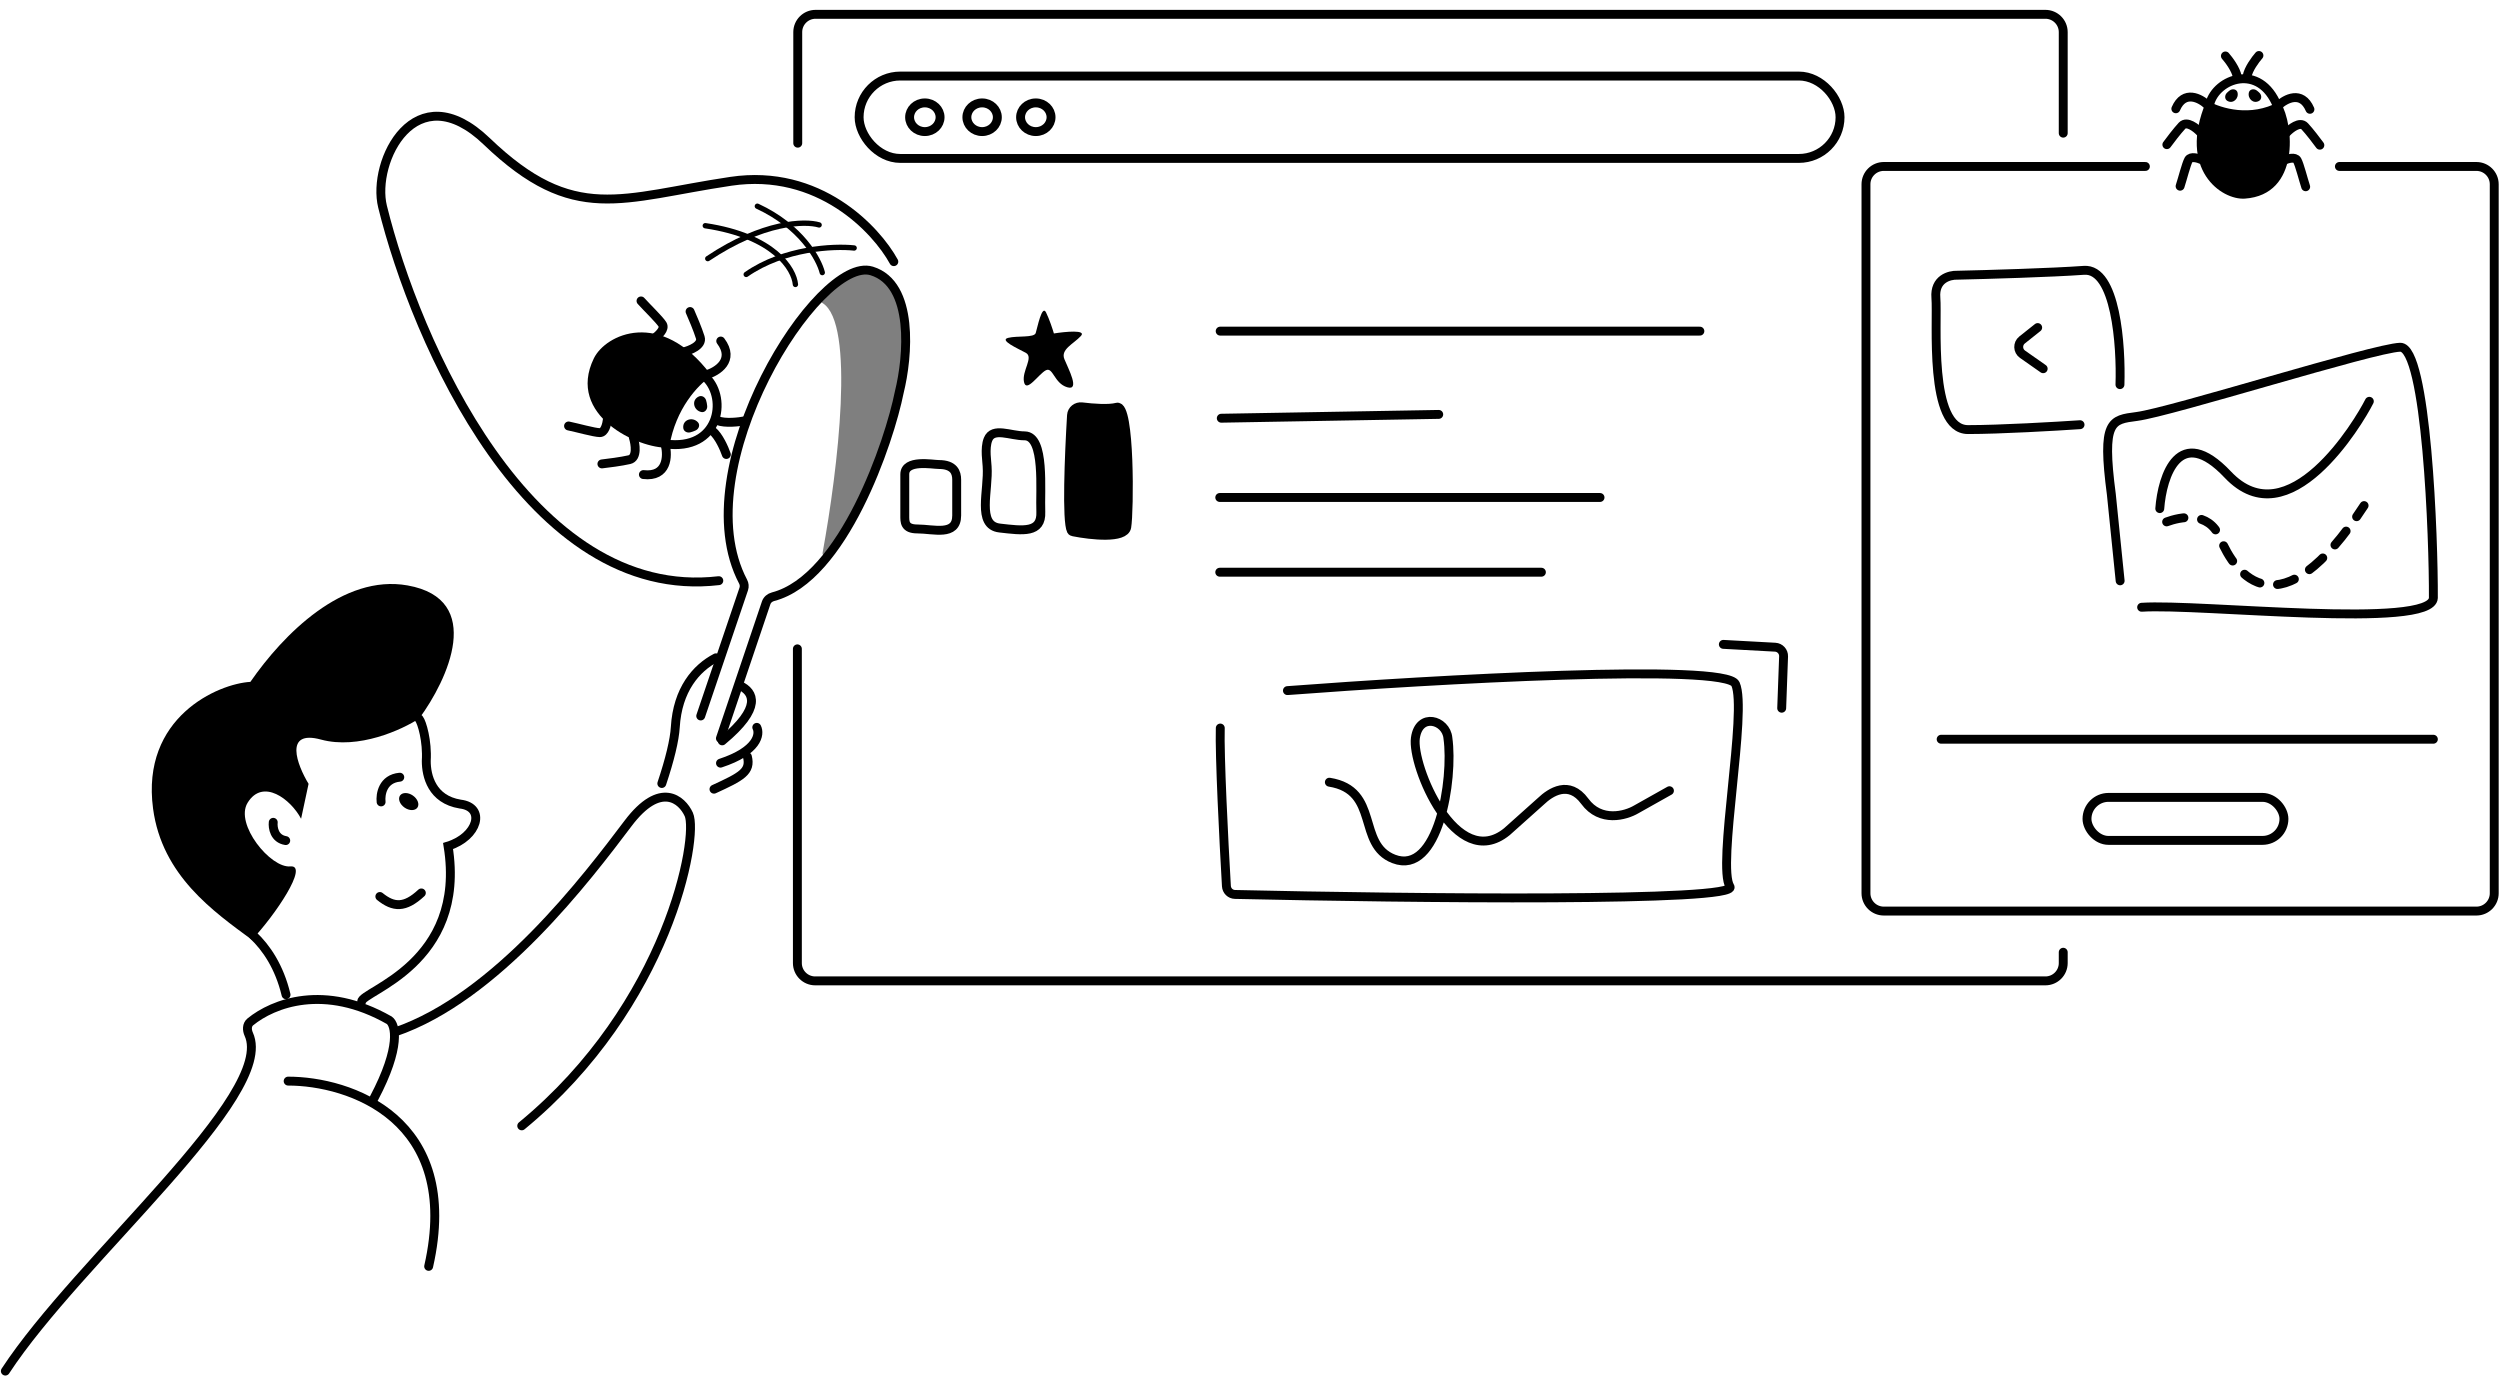 <svg width="1404" height="773" viewBox="0 0 1404 773" fill="none" xmlns="http://www.w3.org/2000/svg">
<path d="M371.675 440.012C376.145 426.669 378.823 415.623 379.247 408.39C380.483 387.332 390.946 375.199 402.073 369.418" stroke="black" stroke-width="5" stroke-linecap="round"/>
<path d="M415.503 385C423.291 388.613 428.246 397.284 405.591 416.071" stroke="black" stroke-width="5" stroke-linecap="round"/>
<path d="M425.006 408.484C426.947 412.314 425.588 421.696 404.626 428.589" stroke="black" stroke-width="5" stroke-linecap="round"/>
<path d="M419.739 424.934C421.824 433.369 416.263 436.181 400.97 443.21" stroke="black" stroke-width="5" stroke-linecap="round"/>
<path d="M293.007 632.283C375.769 564.153 392.403 469.638 386.821 457.385C383.019 449.038 370.877 438.36 352.719 462.42C330.023 492.496 278.956 560.166 221.715 579.611" stroke="black" stroke-width="5" stroke-linecap="round"/>
<path d="M203.075 562.538C203.053 556.537 262.366 541.448 251.635 475.142C268.413 469.915 273.052 453.284 258.407 451.562C242.541 448.964 239.387 435.767 239.39 427.387C240.079 416.176 236.928 405.661 235.376 403.752" stroke="black" stroke-width="5" stroke-linecap="round"/>
<path d="M234.41 453.551C235.709 451.683 234.575 448.656 231.881 446.783C229.188 444.91 225.956 444.9 224.657 446.768C223.363 448.629 224.492 451.663 227.186 453.536C229.879 455.409 233.116 455.412 234.41 453.551Z" fill="black"/>
<path d="M214.028 450.362C213.536 446.099 214.939 437.358 224.514 436.472" stroke="black" stroke-width="5" stroke-linecap="round"/>
<path d="M213.32 503.465C221.001 509.686 227.352 510.101 236.627 501.468" stroke="black" stroke-width="5" stroke-linecap="round"/>
<path d="M153.453 461.816C153.111 464.807 154.041 471.046 160.467 472.074" stroke="black" stroke-width="5" stroke-linecap="round"/>
<path d="M85.961 454.128C90.998 491.802 120.025 511.976 141.448 527.772C154.434 514.154 173.682 485.548 163.072 486.577C151.922 487.658 131.746 462.836 139.028 450.878C147.578 436.846 163.264 448.791 169.092 459.816L173.29 440.204C166.836 429.533 159.205 409.617 180.256 415.34C201.306 421.064 225.811 409.825 235.43 403.491C251.43 381.82 272.509 336.541 228.883 328.774C192.595 322.315 159.103 356.232 140.615 382.942C122.551 383.949 79.09 402.762 85.961 454.128Z" fill="black"/>
<path d="M142.077 525.184C149.503 532.123 156.9 542.963 160.637 558.645" stroke="black" stroke-width="5" stroke-linecap="round"/>
<path d="M1144.36 183.957L1135.59 190.933C1132.98 193.013 1133.1 197.023 1135.84 198.94L1147.45 207.077" stroke="black" stroke-width="5" stroke-linecap="round"/>
<path d="M1190.57 216.015C1191.3 194.067 1188.27 150.501 1170.33 151.818C1152.39 153.135 1115.45 154.196 1099.23 154.561C1094.85 154.379 1086.32 156.646 1087.19 167.181C1088.29 180.35 1082.82 241.254 1105.24 241.254C1123.19 241.254 1154.65 239.425 1168.15 238.51" stroke="black" stroke-width="5" stroke-linecap="round"/>
<path d="M723.019 387.844C804.624 381.662 969.193 372.265 974.633 384.135C981.434 398.972 964.124 486.759 971.542 497.887C977.386 506.652 791.53 504.549 693.552 502.319C690.952 502.26 688.899 500.224 688.749 497.627C687.26 471.804 684.843 424.221 685.308 408.864" stroke="black" stroke-width="5" stroke-linecap="round"/>
<path d="M967.833 361.879L996.932 363.466C999.654 363.615 1001.76 365.916 1001.66 368.64L1000.6 397.735" stroke="black" stroke-width="5" stroke-linecap="round"/>
<path d="M1202.74 341.04C1235.66 338.854 1365.7 353.765 1366.58 335.833C1366.76 303.032 1362.85 194.576 1347.93 195.013C1333 195.45 1219.56 231.339 1199.99 233.89C1185.73 235.75 1180.24 236.077 1185.73 277.625L1190.67 326.193" stroke="black" stroke-width="5" stroke-linecap="round"/>
<path d="M1212.93 285.635C1214.28 267.2 1223.82 237.575 1251.15 266.552C1285.32 302.772 1324.58 237.434 1330.62 225.371" stroke="black" stroke-width="5" stroke-linecap="round"/>
<path d="M1216.78 293.089C1224.26 290.372 1240.31 286.683 1246.71 301.95C1255.54 323.044 1280.01 357.072 1327.67 283.933" stroke="black" stroke-width="5" stroke-linecap="round" stroke-dasharray="10 10"/>
<path d="M489.54 152.16C513.629 159.544 509.913 200.594 505.044 220.197C501.855 236.237 486.814 283.678 465.276 311.861C464.041 313.478 461.623 312.354 461.988 310.353C470.612 263.155 480.404 181.653 462 170.239C460.665 169.411 459.973 167.454 461.046 166.308C474.049 152.418 485.332 151.01 489.54 152.16Z" fill="black" fill-opacity="0.5"/>
<path d="M393.529 402.091L417.689 330.763C418.15 329.404 417.994 327.916 417.324 326.647C383.784 263.065 459.741 143.028 489.54 152.161C513.629 159.545 509.913 200.596 505.044 220.198C499.584 247.659 473.708 324.844 434.134 335.117C432.358 335.578 430.859 336.829 430.272 338.567L404.586 414.656" stroke="black" stroke-width="5" stroke-linecap="round"/>
<path d="M501.967 146.945C492.059 128.838 459.891 94.463 410.482 101.816C348.721 111.006 322.416 126.463 273.341 79.366C233.214 40.858 208.595 90.727 214.84 116.061C233.382 191.281 297.108 338.597 403.681 326.104" stroke="black" stroke-width="5" stroke-linecap="round"/>
<path d="M479.69 139.27C468.358 138.04 440.369 139.286 419.069 154.118" stroke="black" stroke-width="3" stroke-linecap="round"/>
<path d="M460.018 126.316C452.137 123.945 428.596 124.411 397.478 145.239" stroke="black" stroke-width="3" stroke-linecap="round"/>
<path d="M446.709 159.749C445.987 151.165 434.852 132.547 396.086 126.756" stroke="black" stroke-width="3" stroke-linecap="round"/>
<path d="M461.791 153.086C459.874 145.397 449.898 127.176 425.331 115.807" stroke="black" stroke-width="3" stroke-linecap="round"/>
<path d="M1238.63 57.571C1238.27 58.906 1239.07 60.274 1240.4 60.627C1241.74 60.979 1243.11 60.183 1243.46 58.848L1238.63 57.571ZM1276.65 60.474C1277.16 61.754 1278.62 62.371 1279.9 61.852C1281.18 61.334 1281.8 59.876 1281.28 58.596L1276.65 60.474ZM1243.46 58.848C1245.03 52.901 1251.11 47.727 1257.97 46.854C1261.32 46.428 1264.81 47.042 1268.01 49.079C1271.22 51.122 1274.31 54.701 1276.65 60.474L1281.28 58.596C1278.63 52.066 1274.95 47.571 1270.7 44.861C1266.43 42.147 1261.76 41.333 1257.34 41.894C1248.66 42.998 1240.77 49.464 1238.63 57.571L1243.46 58.848Z" fill="black"/>
<path d="M1260.69 111.547C1291.82 109.412 1288.32 70.091 1280.84 57.645C1280.57 57.198 1279.99 57.081 1279.53 57.328C1263.89 65.76 1247.53 60.878 1240.29 56.87C1239.76 56.575 1239.08 56.812 1238.84 57.373C1223 95.211 1247.52 112.45 1260.69 111.547Z" fill="black"/>
<path d="M1249.79 31.426C1251.74 33.636 1255.79 39.063 1256.42 43.093" stroke="black" stroke-width="5" stroke-linecap="round"/>
<path d="M1268.62 31.16C1266.68 33.37 1262.63 38.797 1261.99 42.828" stroke="black" stroke-width="5" stroke-linecap="round"/>
<path d="M1268.71 56.636C1265.53 58.548 1262.13 55.378 1262.97 51.94C1263.43 50.057 1265.8 49.642 1267.36 50.793C1267.95 51.227 1268.48 51.69 1268.93 52.144C1270.24 53.453 1270.3 55.684 1268.71 56.636Z" fill="black"/>
<path d="M1250.85 56.636C1254.03 58.548 1257.43 55.378 1256.59 51.94C1256.13 50.057 1253.76 49.642 1252.2 50.793C1251.61 51.227 1251.08 51.69 1250.63 52.144C1249.32 53.453 1249.26 55.684 1250.85 56.636Z" fill="black"/>
<path d="M1279.49 59.27C1283.47 55.469 1292.59 50.573 1297.26 61.392" stroke="black" stroke-width="5" stroke-linecap="round"/>
<path d="M1284 74.648C1286.3 72.173 1291.58 67.966 1294.34 70.936C1297.1 73.905 1301.15 79.244 1302.83 81.542" stroke="black" stroke-width="5" stroke-linecap="round"/>
<path d="M1282.67 90.031C1284.88 89.058 1288.92 87.916 1290.1 90.031C1291.43 92.417 1293.55 100.903 1294.87 104.88" stroke="black" stroke-width="5" stroke-linecap="round"/>
<path d="M1239.72 58.965C1235.74 55.165 1226.62 50.268 1221.95 61.087" stroke="black" stroke-width="5" stroke-linecap="round"/>
<path d="M1235.74 74.347C1233.44 71.872 1228.16 67.665 1225.4 70.635C1222.64 73.605 1218.59 78.944 1216.91 81.242" stroke="black" stroke-width="5" stroke-linecap="round"/>
<path d="M1236.54 89.726C1234.33 88.754 1230.29 87.612 1229.11 89.726C1227.78 92.113 1225.66 100.598 1224.34 104.576" stroke="black" stroke-width="5" stroke-linecap="round"/>
<path d="M398.462 210.448C397.48 209.478 395.897 209.487 394.927 210.47C393.956 211.452 393.966 213.035 394.949 214.005L398.462 210.448ZM374.005 246.84C372.637 246.652 371.376 247.61 371.189 248.978C371.002 250.346 371.959 251.606 373.327 251.793L374.005 246.84ZM394.949 214.005C400.105 219.097 401.805 228.296 398.693 235.771C397.167 239.437 394.5 242.635 390.55 244.707C386.591 246.783 381.168 247.819 374.005 246.84L373.327 251.793C381.3 252.884 387.813 251.788 392.872 249.135C397.939 246.477 401.372 242.347 403.309 237.693C407.125 228.526 405.208 217.11 398.462 210.448L394.949 214.005Z" fill="black"/>
<path d="M333.508 201.256C317.856 233.394 358.792 252.018 375.031 251.396C375.493 251.378 375.85 251.024 375.927 250.568C379.503 229.345 392.051 216.235 398.745 211.686C399.23 211.356 399.342 210.674 398.989 210.206C370.951 173.109 340.107 187.705 333.508 201.256Z" fill="black"/>
<path d="M418.427 236.301C415.107 236.976 407.372 237.909 402.984 236.236" stroke="black" stroke-width="5" stroke-linecap="round"/>
<path d="M407.91 255.246C406.818 252.04 403.719 244.891 400.06 241.947" stroke="black" stroke-width="5" stroke-linecap="round"/>
<path d="M383.72 240.363C383.235 235.577 389.026 233.832 392.001 237.213C393.281 238.668 392.48 240.875 390.731 241.712C389.652 242.228 388.577 242.581 387.61 242.815C385.811 243.25 383.906 242.205 383.72 240.363Z" fill="black"/>
<path d="M392.461 222.668C388.084 224.666 389.5 230.546 393.921 231.408C395.823 231.778 397.324 229.973 397.164 228.041C397.065 226.849 396.827 225.742 396.541 224.79C396.008 223.017 394.145 221.9 392.461 222.668Z" fill="black"/>
<path d="M373.628 249.999C375.144 256.146 374.808 268.055 361.336 266.518" stroke="black" stroke-width="5" stroke-linecap="round"/>
<path d="M355.695 245.691C356.849 249.403 358.022 257.088 353.478 258.14C348.934 259.192 341.287 260.175 338.031 260.535" stroke="black" stroke-width="5" stroke-linecap="round"/>
<path d="M341.103 235.558C340.808 238.32 339.634 243.007 336.851 242.969C333.709 242.926 324.025 240.184 319.295 239.229" stroke="black" stroke-width="5" stroke-linecap="round"/>
<path d="M396.71 210.472C402.781 208.678 412.893 202.377 404.767 191.523" stroke="black" stroke-width="5" stroke-linecap="round"/>
<path d="M383.636 197.691C387.422 196.815 394.649 193.948 393.264 189.495C391.879 185.041 388.868 177.943 387.536 174.951" stroke="black" stroke-width="5" stroke-linecap="round"/>
<path d="M367.828 189.679C370.064 188.03 373.518 184.651 372.081 182.268C370.458 179.578 363.203 172.601 359.992 169" stroke="black" stroke-width="5" stroke-linecap="round"/>
<path d="M746.568 439.282C775.187 443.819 761.767 474.27 782.742 482.374C807.777 492.046 816.398 437.588 813.14 414.473C812.207 404.338 796.938 399.83 794.878 414.473C792.69 430.027 817.661 490.342 846.28 467.068L865.388 449.981C870.698 444.924 881.164 437.899 890.01 449.981C898.855 462.061 912.948 458.069 918.89 454.563L937.561 444.067" stroke="black" stroke-width="5" stroke-linecap="round"/>
<path d="M685.25 185.965H954.649" stroke="black" stroke-width="5" stroke-linecap="round"/>
<path d="M685.015 279.386L898.576 279.386" stroke="black" stroke-width="5" stroke-linecap="round"/>
<path d="M685.015 321.359L865.65 321.359" stroke="black" stroke-width="5" stroke-linecap="round"/>
<path d="M685.872 234.873L807.991 232.728" stroke="black" stroke-width="5" stroke-linecap="round"/>
<path d="M1158.71 534.78V540.863C1158.71 546.386 1154.23 550.863 1148.71 550.863H457.811C452.288 550.863 447.811 546.386 447.811 540.863V364.395" stroke="black" stroke-width="5" stroke-linecap="round"/>
<path d="M1158.71 74.783V18.043C1158.71 12.52 1154.23 8.043 1148.71 8.043H458.017C452.494 8.043 448.017 12.52 448.017 18.043V80.419" stroke="black" stroke-width="5" stroke-linecap="round"/>
<rect x="482.478" y="42.707" width="550.888" height="46.266" rx="23.133" stroke="black" stroke-width="5"/>
<path d="M527.945 65.844C527.945 70.184 524.225 73.899 519.388 73.899C514.551 73.899 510.831 70.184 510.831 65.844C510.831 61.504 514.551 57.789 519.388 57.789C524.225 57.789 527.945 61.504 527.945 65.844Z" stroke="black" stroke-width="5"/>
<path d="M560.112 65.844C560.112 70.184 556.392 73.899 551.555 73.899C546.718 73.899 542.998 70.184 542.998 65.844C542.998 61.504 546.718 57.789 551.555 57.789C556.392 57.789 560.112 61.504 560.112 65.844Z" stroke="black" stroke-width="5"/>
<path d="M590.269 65.844C590.269 70.184 586.549 73.899 581.712 73.899C576.875 73.899 573.154 70.184 573.154 65.844C573.154 61.504 576.875 57.789 581.712 57.789C586.549 57.789 590.269 61.504 590.269 65.844Z" stroke="black" stroke-width="5"/>
<path d="M1204.85 93.484H1057.93C1052.41 93.484 1047.93 97.962 1047.93 103.484V501.657C1047.93 507.18 1052.41 511.657 1057.93 511.657H1390.76C1396.28 511.657 1400.76 507.18 1400.76 501.657V103.484C1400.76 97.962 1396.28 93.484 1390.76 93.484H1313.81" stroke="black" stroke-width="5" stroke-linecap="round"/>
<path d="M1090.15 415.156H1366.58" stroke="black" stroke-width="5" stroke-linecap="round"/>
<rect x="1172.06" y="447.812" width="110.601" height="24.151" rx="12.076" stroke="black" stroke-width="5"/>
<path d="M607.024 188.701C610.402 185.078 598.33 186.238 591.872 187.271C591.168 184.886 589.3 179.183 587.452 175.449C585.142 170.781 582.55 184.262 581.657 187.031C580.764 189.8 571.309 188.45 566.172 189.745C561.035 191.04 571.405 195.624 576.069 198.129C580.733 200.633 573.743 208.295 575.086 214.56C576.429 220.824 583.338 209.989 587.361 207.947C591.383 205.904 591.973 215.282 599.346 217.482C606.719 219.682 600.004 207.195 597.76 201.699C595.517 196.202 602.802 193.229 607.024 188.701Z" fill="black"/>
<path d="M632.772 296.039C631.595 302.704 612.801 300.672 602.856 298.702C602.36 298.604 601.875 298.438 601.642 297.989C598.923 292.741 600.392 255.957 601.764 233.207C601.942 230.246 604.657 228.118 607.601 228.483C614.087 229.288 622.705 229.899 627.243 228.689C634.782 226.679 634.279 287.494 632.772 296.039Z" fill="black" stroke="black" stroke-width="5" stroke-linecap="round"/>
<path d="M561.401 296.54C548.333 295.032 555.369 275.43 554.364 261.859C554.364 259.849 552.856 251.807 554.867 246.781C557.682 239.744 567.432 244.771 575.474 244.771C587.034 244.91 584.018 275.43 584.521 287.493C585.023 299.556 574.469 298.048 561.401 296.54Z" stroke="black" stroke-width="5"/>
<path d="M508.125 289.516V266.396C508.125 257.853 523.705 260.868 527.224 260.868C535.768 260.868 537.276 265.391 537.276 269.412V289.516C537.276 301.346 524.208 297.055 515.161 297.055C507.924 297.055 508.125 293.035 508.125 289.516Z" stroke="black" stroke-width="5"/>
<path d="M3 770C44.073 707.182 155.294 615.098 139.701 580.838C138.625 578.474 138.564 575.534 140.578 573.892C153.341 563.482 182.113 552.167 218.62 572.976C222.138 575.489 225.355 587.753 210.076 616.703" stroke="black" stroke-width="5" stroke-linecap="round"/>
<path d="M161.825 607.152C196.003 607.152 259.633 627.96 240.735 711.193" stroke="black" stroke-width="5" stroke-linecap="round"/>
</svg>
